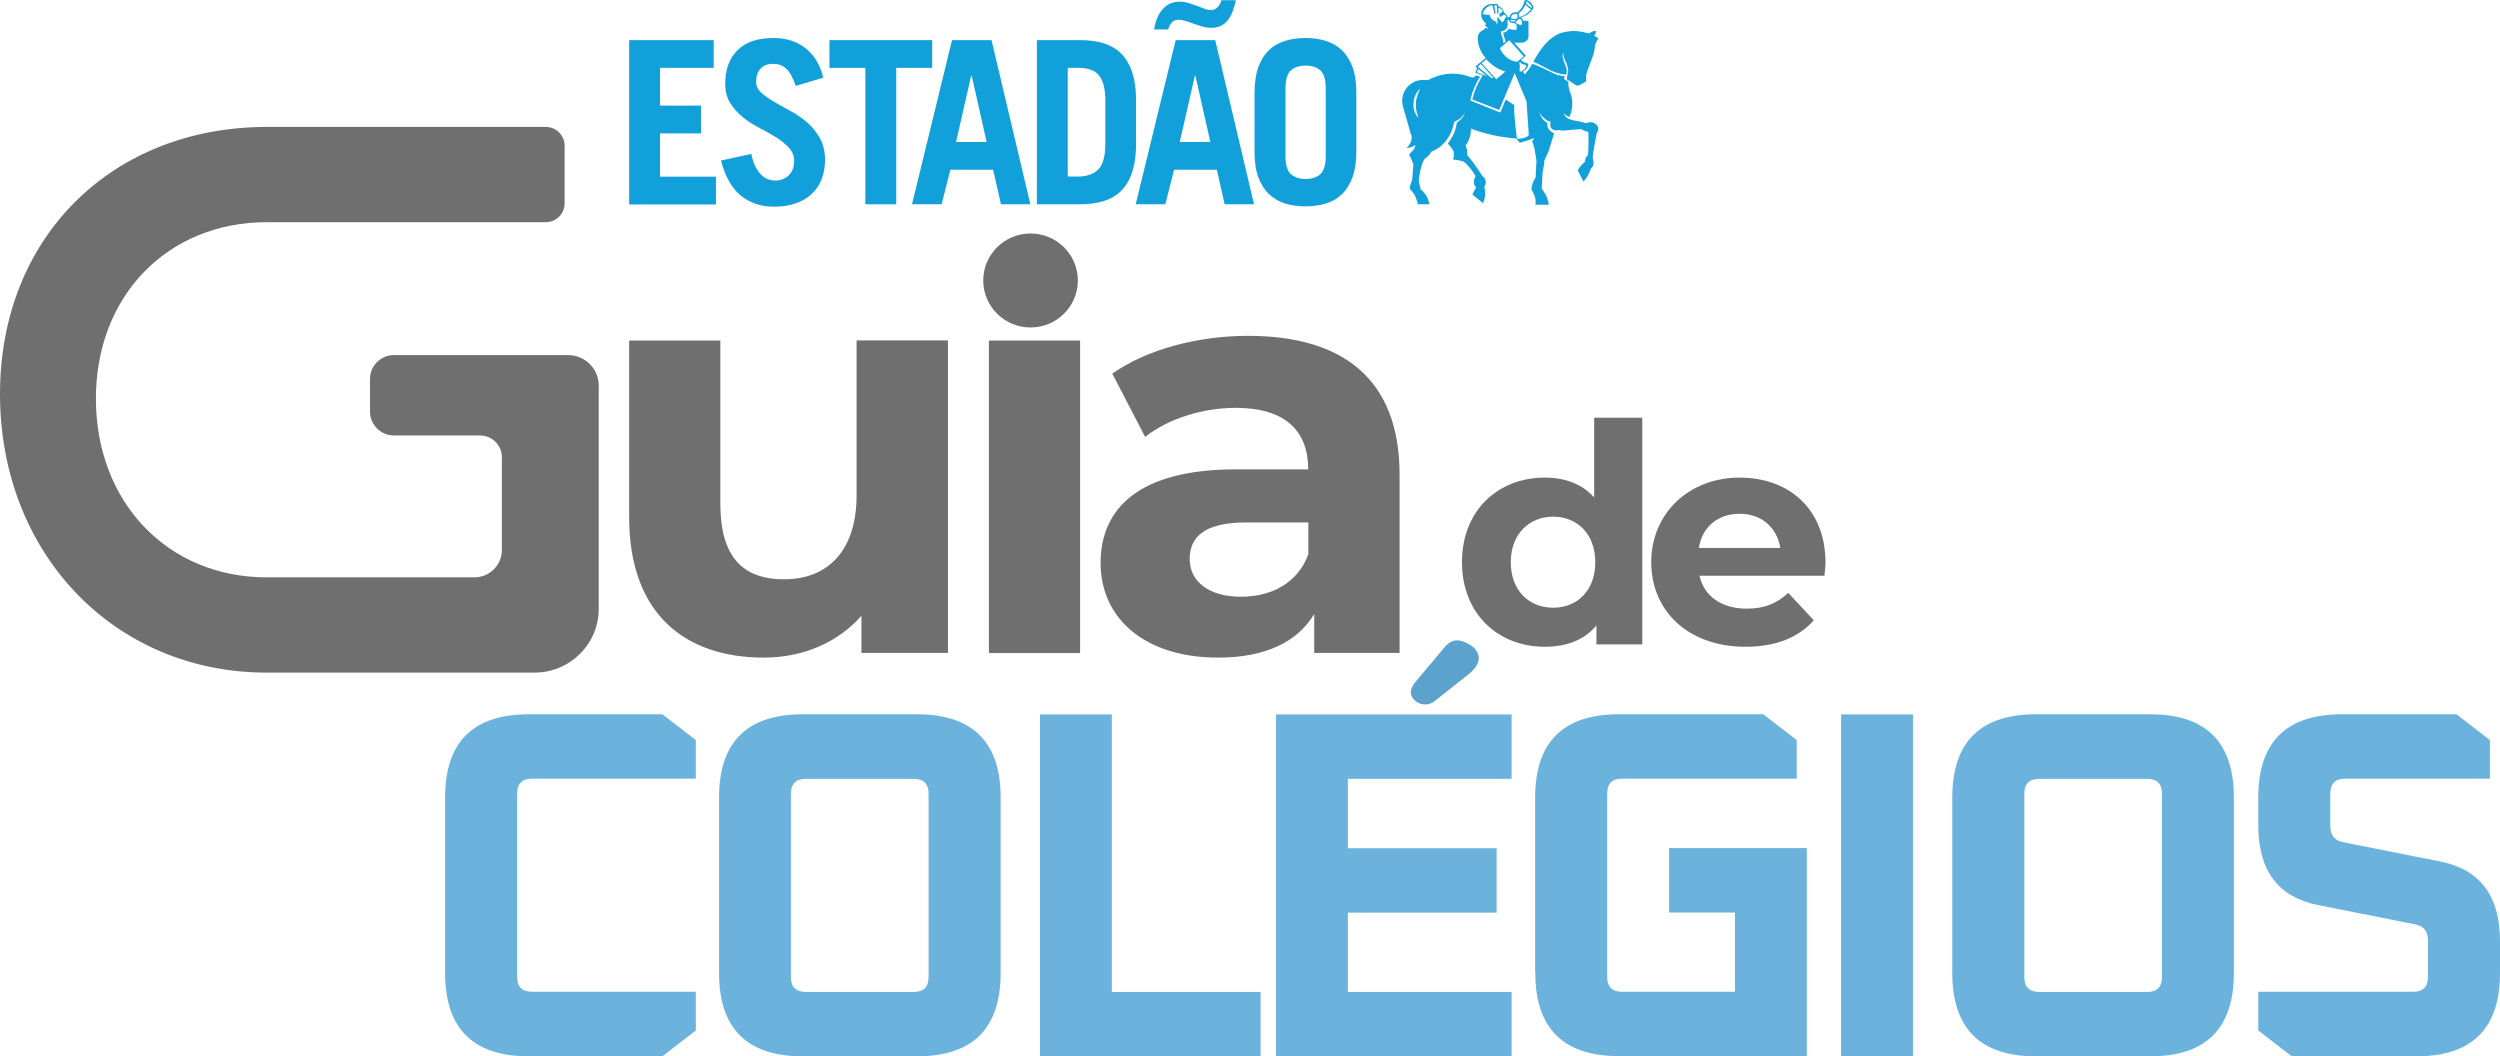 <svg width="71" height="30" viewBox="0 0 71 30" fill="none" xmlns="http://www.w3.org/2000/svg">
<path d="M45.302 1.272C45.302 1.272 45.283 1.432 45.265 1.51C45.246 1.588 45.066 2.028 45.053 2.102C45.039 2.175 45.053 2.189 45.043 2.317C44.988 2.34 44.863 2.432 44.799 2.432C44.734 2.432 44.572 2.28 44.503 2.262C44.503 2.074 44.549 2.06 44.535 1.964C44.517 1.849 44.457 1.73 44.42 1.643C44.383 1.551 44.411 1.519 44.406 1.492C44.406 1.492 44.365 1.547 44.379 1.629C44.397 1.73 44.48 1.886 44.489 1.955C44.503 2.024 44.498 2.102 44.471 2.12C44.249 2.097 44.083 2.028 43.94 1.95C43.797 1.872 43.677 1.808 43.552 1.758C43.575 1.671 43.76 1.4 43.847 1.295C43.935 1.189 44.051 1.079 44.194 0.997C44.337 0.914 44.591 0.868 44.771 0.882C44.956 0.9 45.131 0.951 45.131 0.951C45.131 0.951 45.246 0.855 45.334 0.887C45.306 0.951 45.279 1.02 45.279 1.02L45.394 1.084C45.394 1.084 45.302 1.249 45.302 1.267M40.14 2.973C40.14 3.119 40.196 3.252 40.283 3.358C40.251 3.262 40.214 3.097 40.214 3.078V2.89C40.214 2.799 40.302 2.583 40.334 2.51C40.334 2.51 40.334 2.51 40.329 2.514C40.283 2.56 40.242 2.615 40.209 2.675C40.209 2.679 40.205 2.684 40.205 2.688C40.172 2.757 40.149 2.831 40.145 2.913C40.145 2.927 40.145 2.945 40.145 2.959C40.145 2.959 40.145 2.964 40.145 2.968M43.28 1.978C43.28 1.978 43.294 1.969 43.303 1.955C43.326 1.923 43.349 1.877 43.349 1.877C43.349 1.827 43.243 1.831 43.224 1.817C43.201 1.799 43.192 1.776 43.155 1.758C43.155 1.758 43.155 1.785 43.155 1.794C43.16 1.827 43.164 1.859 43.164 1.891C43.164 1.932 43.155 2.001 43.15 2.015C43.15 2.015 43.201 2.033 43.206 2.037C43.233 2.015 43.252 1.987 43.284 1.973M43.27 1.597L42.864 1.143L42.601 1.363L42.61 1.396C42.61 1.396 42.629 1.441 42.642 1.46C42.656 1.483 42.67 1.506 42.689 1.524C42.707 1.547 42.726 1.57 42.749 1.593C42.749 1.593 42.753 1.597 42.758 1.602C42.818 1.661 42.887 1.698 42.956 1.726C43.003 1.744 43.049 1.749 43.09 1.753L43.27 1.602V1.597ZM43.072 0.845V0.726C43.072 0.726 43.072 0.694 43.058 0.69C43.044 0.68 43.03 0.671 43.017 0.662C43.012 0.662 43.007 0.653 43.003 0.653C42.975 0.657 42.943 0.653 42.919 0.644C42.906 0.639 42.887 0.63 42.878 0.621C42.859 0.607 42.859 0.593 42.855 0.57C42.841 0.57 42.827 0.57 42.813 0.57V0.648C42.813 0.648 42.813 0.653 42.813 0.657C42.813 0.671 42.818 0.69 42.818 0.703C42.818 0.74 42.804 0.777 42.786 0.809C42.753 0.855 42.698 0.887 42.633 0.887C42.633 0.905 42.633 0.937 42.633 0.955C42.633 0.978 42.656 1.033 42.666 1.061C42.679 1.116 42.698 1.171 42.698 1.231L42.758 1.18C42.744 1.134 42.73 1.084 42.716 1.033C42.707 1.001 42.698 0.965 42.689 0.933C42.763 0.914 42.822 0.873 42.85 0.818C42.887 0.827 42.943 0.845 42.956 0.845H43.072ZM43.224 0.694C43.224 0.694 43.238 0.639 43.206 0.57C43.197 0.557 43.178 0.538 43.169 0.529C43.146 0.543 43.136 0.543 43.127 0.547C43.118 0.561 43.113 0.57 43.104 0.579C43.1 0.584 43.086 0.579 43.081 0.589C43.067 0.621 43.049 0.63 43.039 0.639C43.044 0.653 43.1 0.68 43.118 0.69C43.136 0.699 43.206 0.712 43.224 0.699M43.303 0.419C43.377 0.373 43.441 0.318 43.483 0.259C43.469 0.259 43.46 0.249 43.446 0.24C43.423 0.226 43.4 0.208 43.377 0.185C43.358 0.167 43.34 0.144 43.326 0.126C43.289 0.217 43.224 0.309 43.127 0.387C43.127 0.396 43.136 0.405 43.136 0.414C43.136 0.414 43.136 0.419 43.136 0.424C43.141 0.447 43.141 0.469 43.136 0.492C43.197 0.474 43.252 0.451 43.303 0.424M43.506 0.217C43.506 0.217 43.506 0.217 43.506 0.208C43.506 0.19 43.483 0.149 43.441 0.112C43.423 0.093 43.404 0.08 43.386 0.066C43.363 0.052 43.349 0.048 43.335 0.052C43.335 0.052 43.335 0.052 43.335 0.057C43.335 0.057 43.335 0.066 43.335 0.071C43.34 0.089 43.363 0.126 43.395 0.153C43.441 0.194 43.487 0.222 43.501 0.213M43.077 0.396L42.975 0.405C42.975 0.405 42.924 0.442 42.919 0.469C42.919 0.483 42.919 0.52 42.919 0.534H43.081C43.113 0.469 43.095 0.419 43.081 0.396M42.966 0.612C43.049 0.616 43.044 0.57 43.044 0.57H42.896C42.896 0.57 42.878 0.607 42.961 0.612M42.753 0.442C42.753 0.442 42.726 0.419 42.707 0.41C42.689 0.428 42.666 0.451 42.642 0.465C42.633 0.474 42.624 0.479 42.615 0.483C42.596 0.465 42.587 0.442 42.583 0.424C42.583 0.419 42.583 0.414 42.583 0.41C42.583 0.387 42.592 0.378 42.605 0.373C42.619 0.369 42.638 0.364 42.656 0.35C42.656 0.341 42.666 0.327 42.675 0.318C42.666 0.295 42.647 0.268 42.647 0.268C42.647 0.268 42.624 0.254 42.605 0.24C42.587 0.231 42.564 0.217 42.555 0.213C42.555 0.24 42.555 0.259 42.555 0.277V0.286C42.555 0.286 42.555 0.309 42.555 0.323C42.555 0.346 42.555 0.364 42.555 0.387H42.518C42.518 0.387 42.518 0.373 42.518 0.364C42.518 0.35 42.518 0.341 42.518 0.327C42.518 0.314 42.518 0.304 42.518 0.291C42.518 0.245 42.513 0.194 42.509 0.153C42.504 0.153 42.499 0.153 42.495 0.153C42.486 0.153 42.476 0.153 42.467 0.153H42.462C42.462 0.153 42.449 0.153 42.439 0.153C42.439 0.158 42.453 0.254 42.458 0.272C42.458 0.281 42.476 0.382 42.476 0.387H42.439C42.43 0.346 42.425 0.3 42.412 0.259C42.402 0.222 42.393 0.185 42.379 0.149C42.347 0.149 42.31 0.162 42.282 0.176C42.259 0.185 42.241 0.199 42.222 0.213C42.222 0.213 42.218 0.217 42.213 0.222C42.199 0.236 42.19 0.249 42.176 0.263C42.158 0.286 42.144 0.309 42.135 0.323C42.13 0.332 42.13 0.341 42.121 0.355C42.121 0.359 42.121 0.369 42.116 0.378C42.116 0.387 42.116 0.392 42.116 0.401C42.116 0.401 42.116 0.401 42.121 0.401C42.135 0.401 42.144 0.405 42.158 0.41C42.185 0.414 42.218 0.419 42.25 0.419C42.25 0.419 42.255 0.419 42.259 0.419C42.273 0.419 42.287 0.419 42.301 0.419C42.31 0.46 42.333 0.506 42.37 0.543C42.398 0.57 42.43 0.593 42.462 0.607C42.472 0.607 42.481 0.612 42.486 0.616C42.49 0.616 42.495 0.616 42.499 0.621C42.499 0.63 42.499 0.634 42.499 0.644C42.499 0.657 42.499 0.667 42.499 0.676H42.527C42.527 0.676 42.527 0.657 42.527 0.648C42.527 0.644 42.527 0.639 42.527 0.634V0.616C42.527 0.616 42.527 0.593 42.527 0.579V0.561C42.527 0.561 42.527 0.538 42.527 0.524C42.527 0.524 42.527 0.511 42.527 0.506V0.492H42.564V0.524C42.564 0.524 42.569 0.529 42.573 0.534C42.587 0.547 42.601 0.566 42.615 0.579C42.615 0.584 42.624 0.589 42.629 0.593C42.629 0.593 42.629 0.593 42.629 0.598C42.638 0.612 42.647 0.621 42.656 0.634C42.67 0.625 42.679 0.621 42.689 0.612C42.698 0.602 42.707 0.593 42.712 0.584C42.712 0.579 42.716 0.575 42.721 0.57C42.721 0.561 42.73 0.557 42.73 0.552C42.73 0.547 42.73 0.543 42.735 0.538C42.735 0.538 42.735 0.538 42.735 0.534C42.735 0.524 42.744 0.515 42.749 0.506C42.749 0.497 42.753 0.492 42.763 0.488C42.767 0.483 42.772 0.479 42.781 0.474C42.781 0.465 42.772 0.456 42.767 0.451M42.25 1.721C42.25 1.721 42.236 1.707 42.227 1.698C42.222 1.694 42.218 1.689 42.213 1.684L42.079 1.794L42.495 2.253L42.509 2.239L42.753 2.033C42.675 2.01 42.601 1.978 42.522 1.937C42.439 1.891 42.356 1.827 42.282 1.758C42.282 1.758 42.282 1.758 42.278 1.753C42.273 1.749 42.269 1.744 42.259 1.739C42.259 1.739 42.25 1.73 42.245 1.726M41.959 1.886L42.079 1.987L42.379 2.23L42.402 2.202L42.098 1.863L42.088 1.854L42.056 1.817L41.964 1.895L41.959 1.886ZM41.945 2.051L42.213 2.157L42.236 2.166L41.992 1.969L41.982 1.96L41.945 2.051ZM40.075 3.848C40.066 3.803 40.052 3.757 40.043 3.72L39.96 3.431L39.845 3.028C39.831 2.977 39.822 2.922 39.822 2.863C39.822 2.533 40.089 2.271 40.417 2.271C40.445 2.271 40.477 2.271 40.505 2.276C40.523 2.276 40.542 2.276 40.56 2.267C40.565 2.267 40.579 2.267 40.588 2.258C40.597 2.258 40.602 2.258 40.606 2.248C40.62 2.244 40.63 2.239 40.643 2.23C40.666 2.221 40.69 2.212 40.713 2.202C40.814 2.157 40.93 2.125 41.05 2.106C41.114 2.097 41.179 2.092 41.248 2.092C41.331 2.092 41.41 2.102 41.484 2.111C41.571 2.125 41.654 2.147 41.733 2.18C41.779 2.193 41.816 2.202 41.825 2.202C41.876 2.202 41.881 2.147 41.945 2.147C41.964 2.147 42.005 2.17 42.033 2.18L42.024 2.193C41.913 2.372 41.821 2.578 41.765 2.808C41.765 2.808 41.765 2.817 41.765 2.821C41.765 2.831 41.761 2.844 41.756 2.854C41.756 2.854 42.605 3.193 42.61 3.197C42.615 3.184 42.763 2.826 42.763 2.826C42.763 2.826 42.919 2.936 43.003 2.982C43.003 3.028 43.003 3.097 43.003 3.174C43.017 3.427 43.063 3.803 43.077 3.917C43.09 3.931 43.1 3.945 43.118 3.945C43.136 3.945 43.358 3.922 43.418 3.839L43.381 3.284L43.353 2.876L43.063 2.184L43.017 2.079L42.929 2.285L42.578 3.124L41.816 2.826C41.816 2.826 41.816 2.826 41.816 2.821C41.816 2.821 41.816 2.817 41.816 2.812C41.876 2.569 41.973 2.354 42.093 2.17C42.093 2.161 42.098 2.157 42.098 2.157C42.098 2.138 42.098 2.143 42.098 2.138L41.899 2.065L41.95 1.932L41.899 1.891L41.913 1.877L41.964 1.836L42.042 1.772L42.135 1.694L42.176 1.661L42.19 1.648L42.172 1.62C42.172 1.62 42.139 1.579 42.125 1.561C42.093 1.515 42.065 1.464 42.042 1.414C42.028 1.382 42.015 1.35 42.005 1.318C42.001 1.299 41.996 1.29 41.996 1.281C41.982 1.24 41.978 1.198 41.973 1.157C41.973 1.134 41.968 1.111 41.968 1.088V1.079C41.968 1.033 41.982 0.988 42.005 0.951C42.01 0.937 42.019 0.928 42.033 0.914C42.033 0.914 42.033 0.914 42.038 0.91C42.047 0.9 42.056 0.891 42.065 0.887C42.084 0.873 42.102 0.859 42.125 0.85C42.144 0.841 42.158 0.836 42.167 0.832C42.167 0.822 42.167 0.809 42.167 0.795C42.176 0.795 42.185 0.795 42.19 0.795C42.213 0.795 42.236 0.804 42.255 0.813C42.255 0.813 42.255 0.813 42.259 0.813C42.255 0.772 42.199 0.763 42.185 0.735C42.185 0.735 42.181 0.726 42.181 0.717C42.181 0.708 42.181 0.703 42.185 0.703C42.19 0.694 42.199 0.69 42.199 0.676C42.199 0.671 42.199 0.667 42.199 0.662C42.199 0.662 42.195 0.653 42.19 0.653C42.19 0.653 42.181 0.653 42.181 0.648C42.181 0.648 42.172 0.644 42.172 0.639C42.167 0.639 42.162 0.63 42.158 0.625C42.116 0.579 42.084 0.524 42.07 0.465C42.07 0.46 42.07 0.456 42.07 0.451C42.07 0.447 42.07 0.437 42.07 0.433C42.07 0.414 42.07 0.392 42.07 0.373C42.07 0.369 42.07 0.359 42.07 0.355C42.084 0.286 42.121 0.231 42.172 0.185C42.185 0.171 42.199 0.162 42.218 0.153C42.236 0.144 42.259 0.13 42.278 0.126H42.287C42.287 0.126 42.292 0.126 42.296 0.126C42.315 0.121 42.333 0.116 42.356 0.112C42.375 0.112 42.393 0.112 42.407 0.112C42.421 0.112 42.43 0.112 42.439 0.112C42.444 0.112 42.449 0.112 42.453 0.112C42.453 0.112 42.462 0.112 42.467 0.112C42.476 0.112 42.486 0.112 42.495 0.112C42.504 0.112 42.518 0.112 42.527 0.112C42.527 0.112 42.532 0.121 42.536 0.126C42.545 0.144 42.555 0.158 42.559 0.167C42.559 0.167 42.564 0.176 42.569 0.181C42.601 0.208 42.647 0.217 42.661 0.24C42.675 0.263 42.716 0.35 42.716 0.35C42.716 0.35 42.809 0.451 42.809 0.456C42.809 0.474 42.809 0.483 42.822 0.497C42.846 0.488 42.873 0.483 42.878 0.479C42.878 0.469 42.878 0.442 42.883 0.437C42.883 0.437 42.947 0.35 42.98 0.355C42.989 0.355 43.1 0.346 43.1 0.346C43.21 0.254 43.27 0.149 43.294 0.034V0.025C43.294 0.02 43.298 0.016 43.303 0.011C43.312 0.002 43.33 -0.003 43.349 0.002C43.363 0.002 43.381 0.011 43.4 0.02C43.423 0.034 43.45 0.052 43.474 0.075C43.483 0.084 43.487 0.089 43.492 0.098C43.506 0.116 43.52 0.13 43.529 0.149C43.547 0.185 43.557 0.213 43.547 0.231C43.487 0.341 43.367 0.437 43.21 0.492C43.21 0.492 43.197 0.497 43.201 0.497C43.233 0.529 43.252 0.561 43.261 0.593H43.409V1.01C43.409 1.01 43.409 1.024 43.409 1.033C43.409 1.038 43.409 1.047 43.409 1.052C43.409 1.052 43.409 1.061 43.409 1.065C43.404 1.084 43.395 1.102 43.386 1.12C43.386 1.12 43.381 1.125 43.377 1.13C43.344 1.171 43.298 1.203 43.243 1.212C43.233 1.212 43.224 1.212 43.21 1.212H43.003L43.335 1.584C43.335 1.584 43.233 1.666 43.201 1.698C43.201 1.698 43.238 1.749 43.252 1.758C43.275 1.772 43.418 1.785 43.404 1.849C43.404 1.854 43.404 1.863 43.4 1.872C43.39 1.9 43.353 1.946 43.34 1.964C43.317 1.992 43.27 1.996 43.252 2.047C43.275 2.06 43.298 2.092 43.303 2.115C43.353 2.056 43.469 1.914 43.515 1.813C43.686 1.854 44.101 2.083 44.208 2.12C44.3 2.147 44.443 2.166 44.443 2.166C44.434 2.193 44.42 2.225 44.42 2.244C44.42 2.253 44.452 2.262 44.489 2.285C44.503 2.294 44.526 2.313 44.545 2.331C44.531 2.436 44.563 2.533 44.586 2.606C44.6 2.633 44.609 2.666 44.618 2.698C44.618 2.707 44.623 2.716 44.628 2.73C44.632 2.753 44.637 2.776 44.642 2.803C44.646 2.835 44.651 2.867 44.651 2.899C44.651 2.909 44.651 2.918 44.651 2.922V2.959C44.651 2.959 44.651 2.973 44.651 2.982C44.651 3.023 44.646 3.06 44.637 3.101C44.637 3.11 44.637 3.119 44.632 3.129C44.632 3.142 44.628 3.152 44.623 3.165C44.614 3.211 44.6 3.252 44.582 3.294C44.582 3.294 44.582 3.303 44.577 3.307C44.577 3.307 44.577 3.312 44.577 3.317C44.577 3.317 44.568 3.317 44.563 3.317C44.535 3.307 44.512 3.298 44.489 3.284C44.475 3.275 44.457 3.266 44.443 3.252C44.429 3.239 44.415 3.229 44.402 3.216C44.425 3.266 44.462 3.317 44.508 3.349C44.517 3.353 44.522 3.362 44.531 3.367C44.535 3.367 44.545 3.372 44.549 3.376C44.549 3.376 44.665 3.413 44.683 3.417C44.748 3.431 44.919 3.454 45.043 3.5C45.062 3.505 45.099 3.463 45.205 3.472C45.311 3.482 45.394 3.587 45.39 3.656C45.39 3.725 45.357 3.743 45.348 3.784C45.334 3.835 45.251 4.284 45.242 4.362C45.237 4.412 45.233 4.481 45.233 4.486C45.233 4.495 45.251 4.577 45.256 4.605C45.256 4.609 45.256 4.614 45.256 4.619C45.256 4.632 45.256 4.646 45.256 4.655C45.246 4.715 45.219 4.765 45.177 4.788C45.177 4.788 45.177 4.793 45.177 4.797C45.173 4.82 45.163 4.839 45.154 4.862C45.108 4.981 45.043 5.082 44.969 5.155L44.808 4.839C44.84 4.775 44.886 4.715 44.942 4.66C44.946 4.651 44.956 4.646 44.965 4.637C44.983 4.623 44.997 4.609 45.016 4.591C45.016 4.587 45.016 4.582 45.016 4.577C45.016 4.518 45.043 4.458 45.085 4.417C45.09 4.412 45.099 4.403 45.103 4.399C45.103 4.385 45.126 3.917 45.108 3.743C45.071 3.743 44.974 3.711 44.923 3.674C44.909 3.66 44.388 3.711 44.369 3.711C44.355 3.711 44.309 3.693 44.282 3.693C44.254 3.693 44.203 3.702 44.185 3.702C44.148 3.702 44.115 3.688 44.088 3.67C44.06 3.647 44.037 3.619 44.028 3.583C44.028 3.573 44.028 3.564 44.028 3.56V3.546C44.028 3.546 44.028 3.532 44.028 3.523C44.028 3.518 44.028 3.514 44.028 3.505C44.028 3.491 44.037 3.477 44.046 3.463C44.018 3.454 43.991 3.445 43.963 3.431C43.94 3.417 43.912 3.404 43.889 3.385C43.834 3.344 43.783 3.294 43.746 3.239C43.732 3.22 43.723 3.197 43.714 3.179C43.746 3.312 43.829 3.422 43.944 3.495C43.944 3.505 43.944 3.518 43.944 3.527C43.944 3.55 43.944 3.569 43.949 3.587C43.958 3.628 43.981 3.67 44.009 3.702C44.041 3.738 44.088 3.766 44.138 3.78C44.097 3.931 44.005 4.192 44.005 4.211C44.005 4.266 43.861 4.55 43.861 4.55C43.861 4.669 43.824 4.788 43.811 4.885C43.811 4.912 43.806 4.935 43.806 4.958C43.806 4.976 43.797 5.095 43.788 5.293C43.788 5.311 43.783 5.311 43.783 5.329C43.783 5.343 43.788 5.361 43.797 5.375C43.801 5.384 43.811 5.394 43.815 5.403C43.824 5.416 43.834 5.426 43.843 5.439C43.861 5.467 43.88 5.499 43.898 5.531C43.907 5.549 43.912 5.563 43.921 5.577C43.926 5.586 43.931 5.595 43.931 5.6C43.958 5.673 43.981 5.747 43.986 5.815H43.603C43.603 5.815 43.612 5.769 43.612 5.747C43.612 5.664 43.598 5.577 43.552 5.494C43.529 5.449 43.524 5.421 43.492 5.384C43.497 5.352 43.501 5.288 43.524 5.219C43.543 5.151 43.612 5.04 43.612 5.036C43.612 5.036 43.635 4.577 43.635 4.554C43.635 4.536 43.603 4.371 43.589 4.284C43.589 4.279 43.571 4.133 43.515 4.027C43.506 4.009 43.557 3.963 43.571 3.936L43.561 3.926C43.561 3.926 43.561 3.926 43.557 3.926C43.538 3.945 43.164 4.055 43.164 4.055C43.164 4.055 43.081 3.949 43.049 3.931C42.896 3.922 42.73 3.899 42.564 3.871C42.31 3.825 42.079 3.761 41.885 3.693C41.848 3.679 41.811 3.665 41.775 3.651C41.775 3.651 41.775 3.651 41.775 3.656V3.674C41.775 3.702 41.775 3.725 41.77 3.748C41.761 3.848 41.733 3.945 41.691 4.023C41.673 4.064 41.65 4.096 41.627 4.128C41.627 4.128 41.627 4.133 41.622 4.137C41.636 4.169 41.65 4.206 41.659 4.243C41.664 4.266 41.668 4.289 41.668 4.316C41.668 4.348 41.668 4.376 41.668 4.403C41.931 4.715 42.07 4.958 42.102 5.004C42.153 5.031 42.195 5.095 42.195 5.173C42.195 5.196 42.195 5.215 42.185 5.238C42.176 5.261 42.167 5.283 42.153 5.302C42.158 5.325 42.162 5.343 42.167 5.366C42.176 5.412 42.176 5.462 42.176 5.513C42.176 5.595 42.158 5.664 42.135 5.728C42.13 5.742 42.121 5.756 42.116 5.769L41.825 5.531H41.816C41.83 5.494 41.844 5.458 41.862 5.426C41.876 5.394 41.908 5.352 41.922 5.325C41.895 5.293 41.862 5.256 41.862 5.196C41.862 5.187 41.862 5.178 41.862 5.169C41.862 5.16 41.862 5.155 41.862 5.146C41.862 5.086 41.885 5.036 41.908 5.004C41.871 4.94 41.788 4.82 41.761 4.784C41.715 4.724 41.631 4.642 41.59 4.605C41.567 4.587 41.474 4.564 41.461 4.559C41.437 4.559 41.368 4.545 41.368 4.545L41.267 4.527H41.262L41.29 4.444C41.29 4.444 41.29 4.444 41.29 4.44C41.29 4.408 41.29 4.38 41.29 4.348C41.29 4.325 41.281 4.307 41.276 4.289C41.276 4.284 41.271 4.275 41.267 4.27C41.267 4.261 41.257 4.256 41.253 4.247C41.253 4.247 41.253 4.247 41.253 4.243C41.216 4.197 41.133 4.087 41.119 4.073C41.119 4.073 41.123 4.064 41.128 4.064C41.128 4.064 41.128 4.064 41.128 4.059C41.184 3.995 41.23 3.917 41.267 3.839C41.285 3.803 41.304 3.761 41.317 3.72C41.336 3.67 41.35 3.619 41.359 3.564C41.364 3.541 41.368 3.514 41.373 3.491C41.373 3.491 41.373 3.491 41.373 3.482C41.391 3.468 41.405 3.459 41.424 3.445C41.47 3.408 41.511 3.367 41.544 3.321C41.567 3.294 41.585 3.262 41.599 3.229C41.599 3.22 41.604 3.216 41.608 3.211C41.608 3.216 41.599 3.225 41.594 3.229C41.539 3.307 41.465 3.372 41.382 3.422C41.382 3.422 41.377 3.422 41.373 3.422C41.368 3.427 41.359 3.431 41.35 3.436C41.331 3.445 41.317 3.454 41.299 3.459C41.299 3.482 41.29 3.505 41.285 3.527C41.276 3.56 41.271 3.592 41.257 3.628C41.248 3.656 41.239 3.683 41.23 3.711C41.211 3.757 41.193 3.798 41.17 3.839C41.142 3.89 41.114 3.936 41.082 3.977C41.073 3.986 41.068 4 41.059 4.009C40.994 4.087 40.916 4.16 40.833 4.215C40.786 4.247 40.736 4.27 40.685 4.293C40.671 4.298 40.657 4.307 40.643 4.311C40.634 4.357 40.569 4.426 40.523 4.463C40.505 4.481 40.468 4.504 40.449 4.532C40.408 4.591 40.385 4.66 40.371 4.715C40.339 4.82 40.302 5.018 40.302 5.04C40.302 5.059 40.292 5.137 40.292 5.155C40.292 5.173 40.348 5.361 40.348 5.38C40.348 5.38 40.348 5.38 40.348 5.384C40.426 5.439 40.496 5.522 40.542 5.627C40.569 5.687 40.583 5.747 40.593 5.802H40.265C40.255 5.751 40.246 5.701 40.223 5.65C40.191 5.559 40.145 5.481 40.089 5.421C40.075 5.407 40.062 5.394 40.048 5.38C40.043 5.371 40.038 5.361 40.038 5.348C40.038 5.348 40.038 5.348 40.038 5.343C40.038 5.293 40.071 5.201 40.089 5.151C40.099 5.128 40.108 5.109 40.108 5.091C40.108 5.073 40.14 4.687 40.14 4.674C40.136 4.665 40.075 4.472 40.015 4.394C40.038 4.367 40.062 4.344 40.075 4.325C40.122 4.279 40.154 4.256 40.182 4.174C40.182 4.156 40.2 4.156 40.2 4.137C40.2 4.128 40.2 4.124 40.2 4.119C40.131 4.169 40.038 4.201 39.946 4.201C40.057 4.114 40.112 3.968 40.085 3.821C40.085 3.816 40.085 3.807 40.085 3.803" fill="#12A0DA"/>
<path d="M17.868 5.802V1.139H20.269V1.927H18.745V3H19.908V3.789H18.745V5.018H20.333V5.806H17.872L17.868 5.802Z" fill="#12A0DA"/>
<path d="M22.596 2.436C22.522 2.216 22.439 2.056 22.337 1.96C22.235 1.859 22.111 1.813 21.958 1.813C21.806 1.813 21.681 1.859 21.598 1.95C21.515 2.042 21.474 2.166 21.474 2.326C21.474 2.441 21.524 2.546 21.621 2.633C21.718 2.721 21.838 2.808 21.982 2.89C22.125 2.973 22.282 3.06 22.452 3.152C22.623 3.243 22.78 3.353 22.923 3.477C23.067 3.601 23.186 3.752 23.284 3.922C23.38 4.096 23.431 4.302 23.431 4.541C23.431 4.742 23.399 4.926 23.334 5.091C23.27 5.256 23.173 5.394 23.048 5.513C22.923 5.627 22.771 5.719 22.586 5.779C22.406 5.843 22.198 5.87 21.972 5.87C21.612 5.87 21.303 5.765 21.044 5.559C20.786 5.352 20.596 5.018 20.476 4.559L21.34 4.371C21.363 4.513 21.404 4.632 21.451 4.729C21.501 4.825 21.557 4.903 21.617 4.963C21.681 5.022 21.746 5.068 21.815 5.091C21.884 5.118 21.954 5.128 22.014 5.128C22.166 5.128 22.295 5.077 22.397 4.981C22.499 4.885 22.554 4.747 22.554 4.573C22.554 4.426 22.503 4.302 22.406 4.197C22.309 4.091 22.189 3.995 22.046 3.903C21.903 3.812 21.746 3.725 21.575 3.638C21.404 3.55 21.247 3.45 21.104 3.335C20.961 3.22 20.841 3.087 20.744 2.936C20.647 2.785 20.596 2.601 20.596 2.381C20.596 1.978 20.712 1.657 20.943 1.428C21.174 1.194 21.515 1.079 21.972 1.079C22.166 1.079 22.342 1.107 22.499 1.162C22.655 1.217 22.794 1.295 22.91 1.396C23.029 1.496 23.127 1.616 23.205 1.753C23.284 1.891 23.343 2.042 23.38 2.207L22.596 2.441V2.436Z" fill="#12A0DA"/>
<path d="M26.474 1.139V1.927H25.453V5.802H24.576V1.927H23.556V1.139H26.474Z" fill="#12A0DA"/>
<path d="M25.901 5.802L27.037 1.139H28.159L29.262 5.802H28.427L28.205 4.82H26.991L26.742 5.802H25.897H25.901ZM27.152 4.032H28.02L27.596 2.147H27.582L27.152 4.032Z" fill="#12A0DA"/>
<path d="M29.447 1.139H30.666C30.915 1.139 31.137 1.166 31.331 1.226C31.525 1.286 31.691 1.377 31.825 1.506C31.959 1.634 32.065 1.804 32.139 2.005C32.213 2.212 32.254 2.459 32.264 2.753V4.188C32.254 4.481 32.213 4.729 32.139 4.935C32.065 5.141 31.959 5.306 31.825 5.435C31.691 5.563 31.525 5.659 31.331 5.714C31.137 5.774 30.915 5.802 30.666 5.802H29.447V1.139ZM30.324 5.013H30.629C30.869 5.013 31.058 4.944 31.192 4.811C31.326 4.674 31.391 4.435 31.391 4.087V2.858C31.391 2.528 31.331 2.29 31.215 2.143C31.1 2.001 30.901 1.927 30.629 1.927H30.324V5.013Z" fill="#12A0DA"/>
<path d="M32.254 5.802L33.39 1.139H34.512L35.615 5.802H34.78L34.558 4.82H33.344L33.095 5.802H32.25H32.254ZM35.098 0.011C35.075 0.116 35.047 0.213 35.015 0.304C34.983 0.396 34.937 0.479 34.886 0.552C34.835 0.625 34.766 0.685 34.687 0.726C34.609 0.767 34.512 0.79 34.397 0.79C34.313 0.79 34.23 0.777 34.147 0.754C34.064 0.731 33.986 0.703 33.907 0.676C33.833 0.648 33.755 0.621 33.681 0.598C33.607 0.575 33.533 0.561 33.464 0.561C33.385 0.561 33.321 0.589 33.275 0.644C33.228 0.699 33.196 0.763 33.178 0.836H32.776C32.794 0.731 32.818 0.634 32.855 0.538C32.891 0.442 32.938 0.359 32.998 0.286C33.058 0.213 33.127 0.153 33.21 0.112C33.293 0.071 33.39 0.048 33.505 0.048C33.589 0.048 33.672 0.061 33.755 0.084C33.838 0.112 33.916 0.139 33.995 0.167C34.069 0.194 34.143 0.222 34.212 0.249C34.281 0.277 34.337 0.286 34.387 0.286C34.461 0.286 34.526 0.259 34.581 0.204C34.632 0.149 34.669 0.084 34.687 0.006H35.098V0.011ZM33.505 4.032H34.373L33.949 2.147H33.935L33.505 4.032Z" fill="#12A0DA"/>
<path d="M35.629 2.638C35.629 2.349 35.666 2.106 35.736 1.909C35.809 1.712 35.906 1.551 36.036 1.428C36.16 1.304 36.313 1.217 36.493 1.162C36.668 1.107 36.867 1.079 37.074 1.079C37.282 1.079 37.481 1.107 37.656 1.162C37.832 1.217 37.984 1.308 38.113 1.428C38.238 1.551 38.339 1.712 38.413 1.909C38.487 2.106 38.52 2.349 38.52 2.638V4.302C38.52 4.591 38.483 4.834 38.413 5.031C38.339 5.228 38.242 5.389 38.113 5.513C37.989 5.636 37.836 5.724 37.656 5.779C37.481 5.834 37.282 5.861 37.074 5.861C36.867 5.861 36.668 5.834 36.493 5.779C36.317 5.724 36.165 5.632 36.036 5.513C35.911 5.389 35.809 5.228 35.736 5.031C35.662 4.834 35.629 4.591 35.629 4.302V2.638ZM36.507 4.422C36.507 4.678 36.557 4.852 36.659 4.944C36.76 5.036 36.899 5.082 37.079 5.082C37.259 5.082 37.398 5.036 37.499 4.944C37.601 4.852 37.651 4.678 37.651 4.422V2.523C37.651 2.267 37.601 2.092 37.499 2.001C37.398 1.909 37.259 1.863 37.079 1.863C36.899 1.863 36.76 1.909 36.659 2.001C36.557 2.092 36.507 2.267 36.507 2.523V4.422Z" fill="#12A0DA"/>
<path d="M46.641 11.867V18.3H45.339V17.763C44.997 18.171 44.503 18.368 43.871 18.368C42.545 18.368 41.52 17.433 41.52 15.966C41.52 14.499 42.541 13.564 43.871 13.564C44.448 13.564 44.937 13.747 45.274 14.127V11.863H46.636L46.641 11.867ZM45.306 15.966C45.306 15.159 44.785 14.673 44.111 14.673C43.437 14.673 42.906 15.159 42.906 15.966C42.906 16.773 43.427 17.259 44.111 17.259C44.794 17.259 45.306 16.773 45.306 15.966Z" fill="#706F6F"/>
<path d="M51.816 16.351H48.266C48.395 16.933 48.894 17.286 49.609 17.286C50.108 17.286 50.464 17.14 50.787 16.837L51.512 17.616C51.073 18.112 50.422 18.368 49.573 18.368C47.947 18.368 46.895 17.355 46.895 15.966C46.895 14.577 47.971 13.564 49.402 13.564C50.833 13.564 51.844 14.48 51.844 15.98C51.844 16.085 51.826 16.232 51.816 16.342V16.351ZM48.248 15.562H50.561C50.464 14.971 50.02 14.591 49.406 14.591C48.792 14.591 48.34 14.962 48.248 15.562Z" fill="#706F6F"/>
<path d="M24.327 9.671V14.059C24.327 15.695 23.463 16.452 22.268 16.452C21.072 16.452 20.458 15.792 20.458 14.306V9.671H17.868V14.687C17.868 17.428 19.447 18.676 21.691 18.676C22.785 18.676 23.782 18.263 24.465 17.488V18.543H26.922V9.667H24.331L24.327 9.671Z" fill="#706F6F"/>
<path d="M28.085 9.671V18.547H30.675V9.671H28.085Z" fill="#706F6F"/>
<path d="M35.445 9.538C34.018 9.538 32.573 9.919 31.589 10.611L32.522 12.408C33.168 11.895 34.152 11.583 35.094 11.583C36.488 11.583 37.153 12.225 37.153 13.33H35.094C32.37 13.33 31.257 14.421 31.257 15.989C31.257 17.557 32.504 18.676 34.595 18.676C35.906 18.676 36.839 18.249 37.324 17.438V18.543H39.748V13.481C39.748 10.79 38.169 9.538 35.445 9.538ZM37.157 15.741C36.862 16.553 36.114 16.947 35.246 16.947C34.332 16.947 33.787 16.516 33.787 15.874C33.787 15.283 34.166 14.838 35.38 14.838H37.157V15.746V15.741Z" fill="#706F6F"/>
<path d="M7.576 19.102C3.218 19.102 0 15.691 0 11.193C0 6.696 3.218 3.605 7.576 3.605H15.499C15.795 3.605 16.035 3.844 16.035 4.137V5.779C16.035 6.072 15.795 6.31 15.499 6.31H7.576C4.783 6.31 2.724 8.378 2.724 11.322C2.724 14.265 4.765 16.397 7.576 16.397H13.472C13.902 16.397 14.253 16.049 14.253 15.622V12.986C14.253 12.642 13.976 12.367 13.629 12.367H11.192C10.813 12.367 10.508 12.064 10.508 11.688V10.762C10.508 10.386 10.813 10.084 11.192 10.084H16.132C16.612 10.084 17.004 10.469 17.004 10.95V17.291C17.004 18.291 16.187 19.102 15.181 19.102H7.576Z" fill="#706F6F"/>
<path d="M40.205 19.359L40.994 18.419C41.147 18.222 41.331 18.102 41.645 18.258C41.904 18.368 42.255 18.712 41.705 19.152L40.754 19.904C40.556 20.065 40.306 20.023 40.163 19.877C40.025 19.73 40.034 19.561 40.205 19.359Z" fill="#5BA2CD"/>
<path d="M12.641 27.634V22.651C12.641 21.073 13.435 20.285 15.024 20.285H18.81L19.761 21.018V22.114H15.111C14.83 22.114 14.687 22.256 14.687 22.536V27.744C14.687 28.024 14.83 28.166 15.111 28.166H19.761V29.266L18.81 30H15.024C13.435 30 12.641 29.211 12.641 27.634Z" fill="#6BB3DD"/>
<path d="M20.421 27.634V22.651C20.421 21.073 21.215 20.285 22.803 20.285H26.035C27.623 20.285 28.418 21.073 28.418 22.651V27.634C28.418 29.211 27.623 30 26.035 30H22.803C21.215 30 20.421 29.211 20.421 27.634ZM22.462 27.749C22.462 28.029 22.605 28.171 22.886 28.171H25.948C26.229 28.171 26.372 28.029 26.372 27.749V22.541C26.372 22.261 26.229 22.119 25.948 22.119H22.886C22.605 22.119 22.462 22.261 22.462 22.541V27.749Z" fill="#6BB3DD"/>
<path d="M29.535 30V20.289H31.576V28.171H35.8V30H29.535Z" fill="#6BB3DD"/>
<path d="M36.239 30V20.289H42.929V22.119H38.279V24.09H42.504V25.919H38.279V28.171H42.929V30H36.239Z" fill="#6BB3DD"/>
<path d="M43.598 27.634V22.651C43.598 21.073 44.392 20.285 45.981 20.285H50.076L51.027 21.018V22.114H46.068C45.787 22.114 45.644 22.256 45.644 22.536V27.744C45.644 28.024 45.787 28.166 46.068 28.166H49.273V25.915H47.403V24.086H51.313V29.995H45.985C44.397 29.995 43.603 29.207 43.603 27.63L43.598 27.634Z" fill="#6BB3DD"/>
<path d="M52.287 30V20.289H54.328V30H52.287Z" fill="#6BB3DD"/>
<path d="M55.445 27.634V22.651C55.445 21.073 56.239 20.285 57.828 20.285H61.06C62.648 20.285 63.442 21.073 63.442 22.651V27.634C63.442 29.211 62.648 30 61.06 30H57.828C56.239 30 55.445 29.211 55.445 27.634ZM57.491 27.749C57.491 28.029 57.634 28.171 57.916 28.171H60.977C61.258 28.171 61.401 28.029 61.401 27.749V22.541C61.401 22.261 61.258 22.119 60.977 22.119H57.916C57.634 22.119 57.491 22.261 57.491 22.541V27.749Z" fill="#6BB3DD"/>
<path d="M64.135 29.266V28.166H68.53C68.811 28.166 68.955 28.024 68.955 27.744V26.717C68.955 26.456 68.835 26.3 68.599 26.254L65.834 25.704C64.698 25.479 64.135 24.723 64.135 23.439V22.651C64.135 21.073 64.929 20.285 66.517 20.285H69.763L70.714 21.018V22.114H66.605C66.323 22.114 66.18 22.256 66.18 22.536V23.453C66.18 23.714 66.3 23.87 66.535 23.916L69.301 24.466C70.437 24.691 71 25.447 71 26.731V27.634C71 29.211 70.206 30 68.618 30H65.086L64.135 29.266Z" fill="#6BB3DD"/>
<path d="M29.267 9.3C30.009 9.3 30.611 8.702 30.611 7.966C30.611 7.229 30.009 6.631 29.267 6.631C28.525 6.631 27.924 7.229 27.924 7.966C27.924 8.702 28.525 9.3 29.267 9.3Z" fill="#706F6F"/>
</svg>
